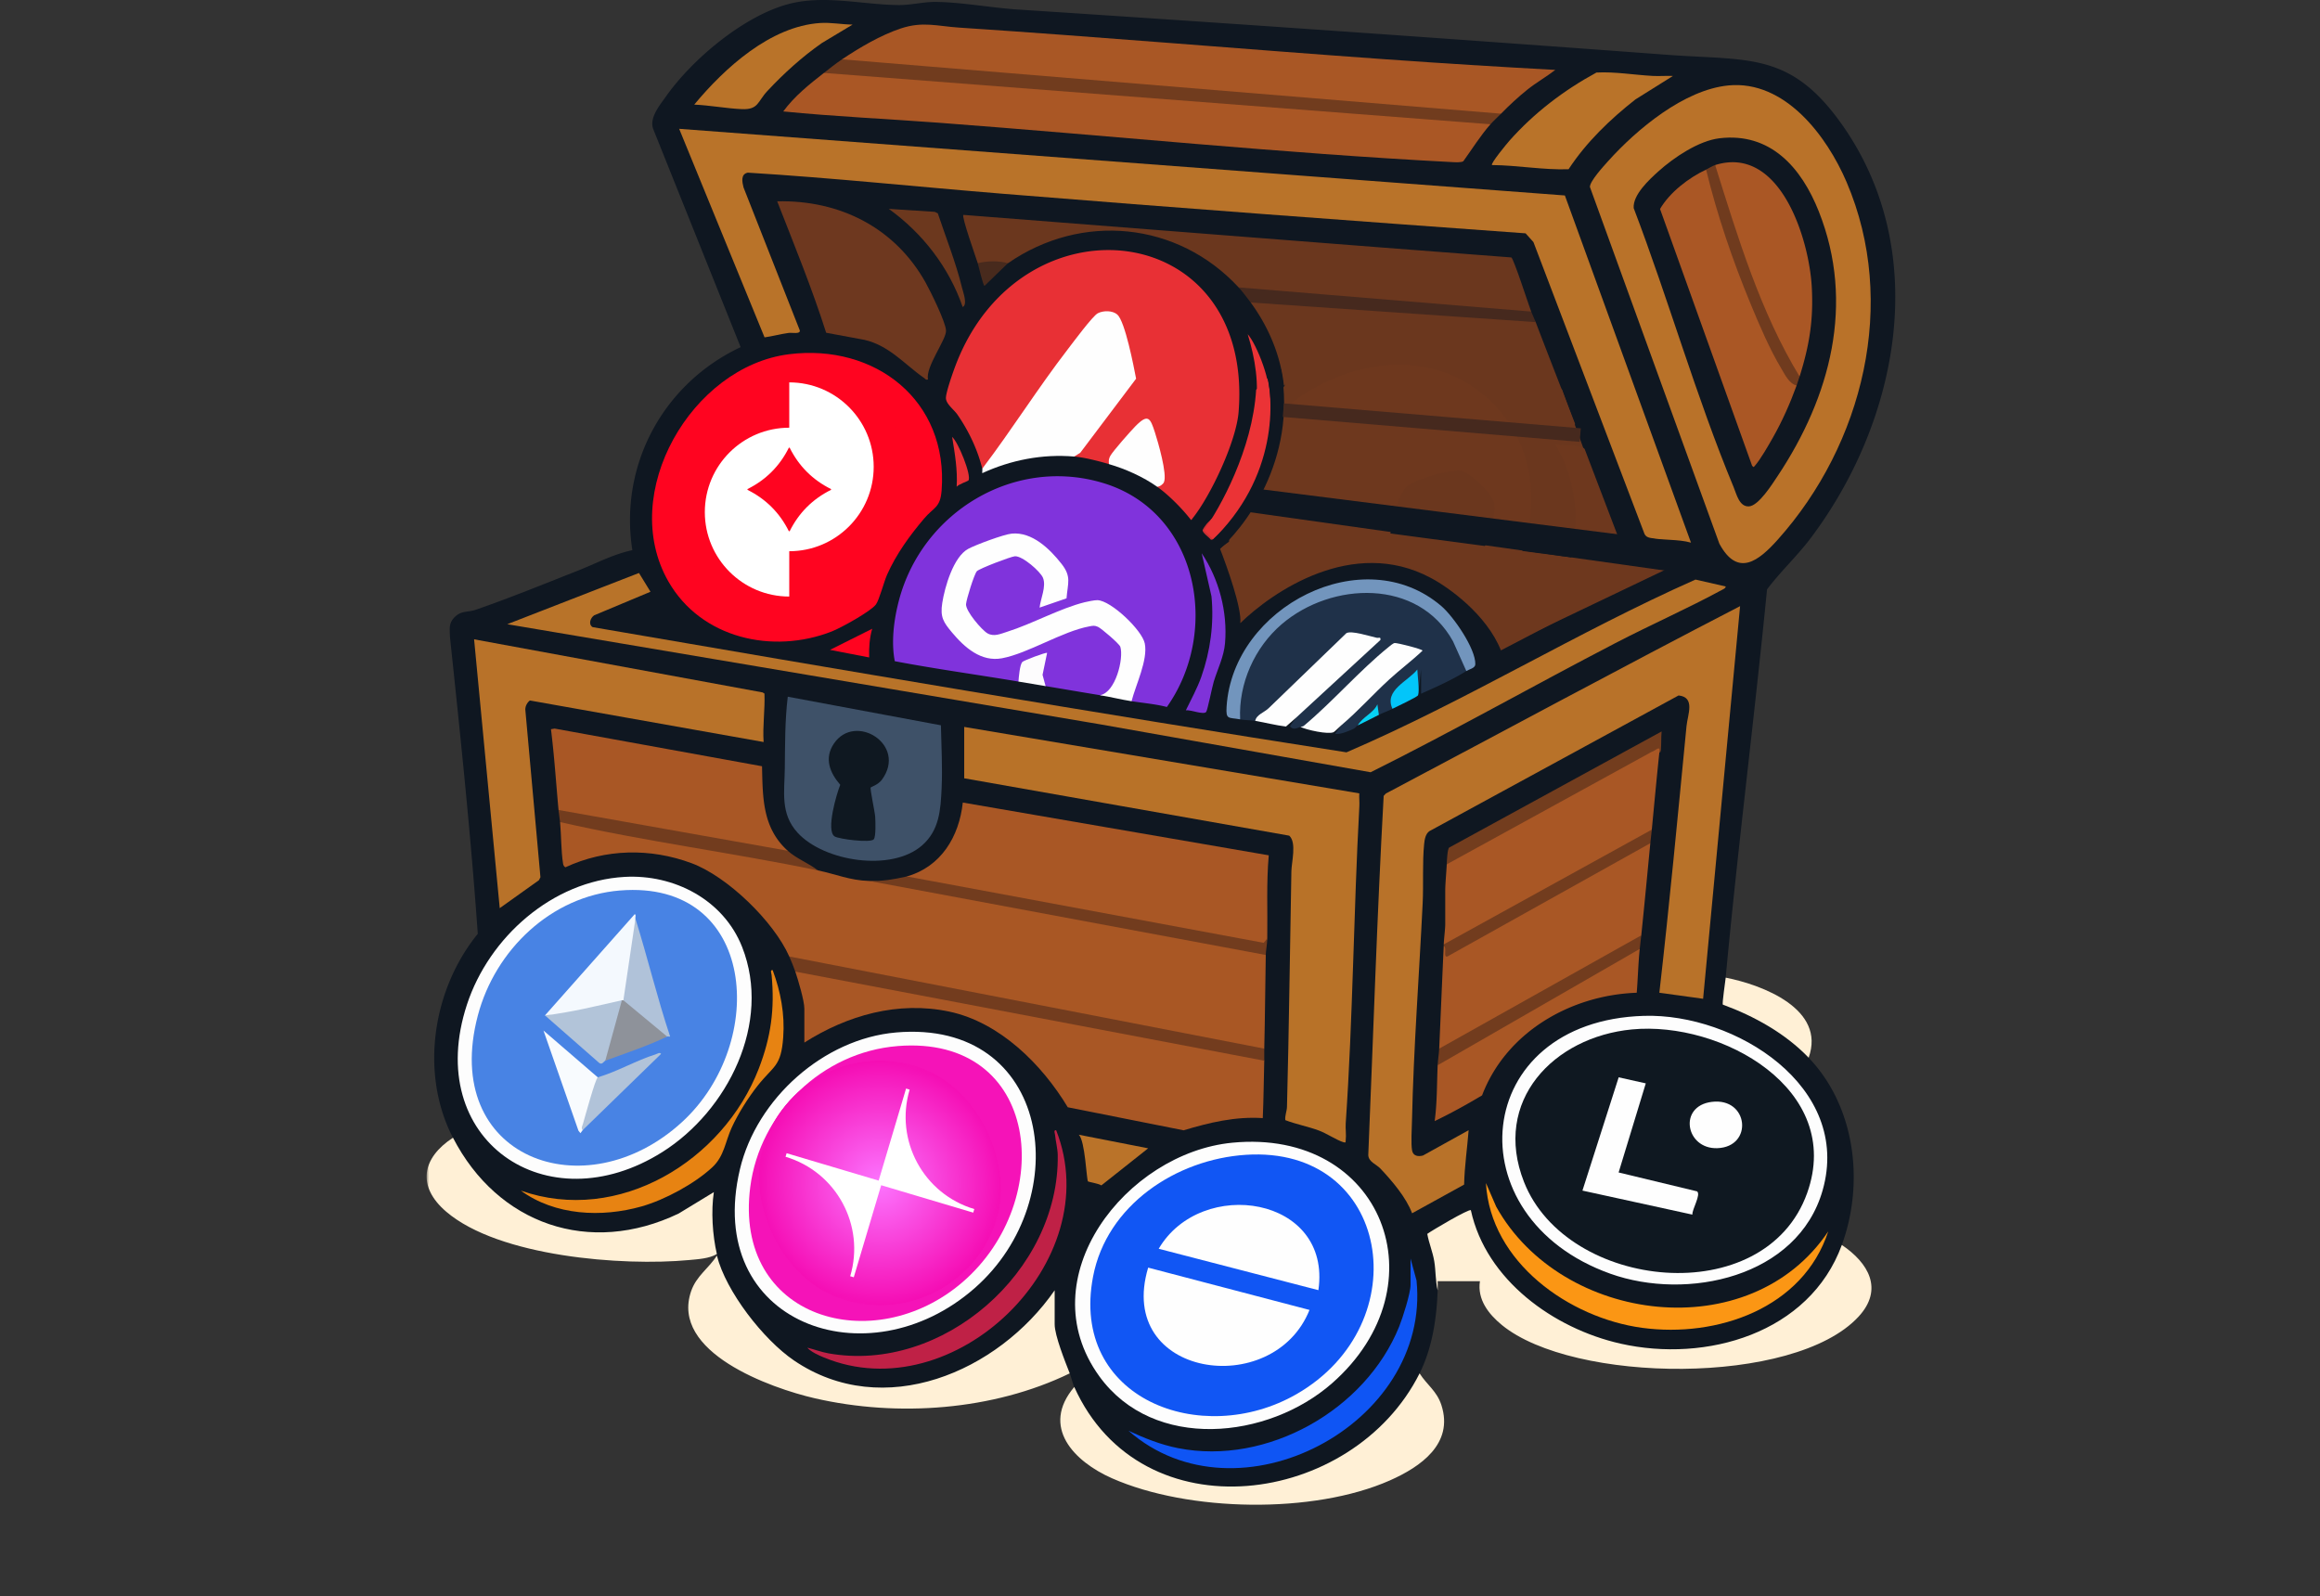 <svg xmlns="http://www.w3.org/2000/svg" width="484" height="333" fill="none" viewBox="0 0 484 333"><rect x="0" y="0" width="484" height="333" fill="#333333" stroke="none"/><mask id="a" width="484" height="320" x="0" y="-10" maskUnits="userSpaceOnUse" style="mask-type:alpha"><path fill="#d9d9d9" d="M0-10h484v320H0z"/></mask><g mask="url(#a)" transform="translate(89)scale(1.05)"><path fill="#0f1721" d="m258.112 194.262.551.451-.545 4.549c3.589 1.096 15.256 7.035 16.329 10.19.078.228.117.471.144.72 9.285 9.697 11.112 24.844 6.591 37.215.147 2.912-2.322 6.312-4.177 8.626-18.12 22.611-62.439 13.467-70.103-14.745-2.564 1.236-5.021 2.698-7.445 4.205.911 2.905 1.657 5.882 1.711 8.952-.453.397-.545 1.051-.285 1.966-.203 5.574-1.072 11.471-3.595 16.507.051.237.09.471.087.705-.015 1.945-5.028 7.801-6.643 9.448-15.154 15.481-43.287 18.68-57.786.676-1.809-2.248-4.191-5.301-4.269-8.128-.333-.741-.578-1.882-.899-2.701l-.689-.117a42.2 42.2 0 0 1-2.891-9.262l.584-.375c-.231-.027-.578-.096-.599-.264-.249-1.852-.081-4.778.599-6.489-1.402 3.965-5.393 7.539-8.683 10.201-22.228 17.981-48.687 10.091-58.705-15.885l.278-1.216c-.024-.093.021-.204 0-.3l-.779-.765q-.908-5.245-.728-10.282c-14.267 10.174-33.212 10.369-45.682-3.404-2.12-2.344-4.907-5.588-5.246-8.655-6.633-12.837-4.054-29.485 4.929-40.529-1.378-19.616-3.449-39.353-5.525-58.966-.048-1.698-.288-2.827 1.034-4.06 1.32-1.234 2.49-.82 4.041-1.354 6.604-2.269 13.624-5.141 20.164-7.713 3.62-1.423 7.209-3.353 10.999-4.136-2.649-16.963 6.163-33.122 21.515-40.346l-17.32-43.215c-.95-2.227 1.207-4.79 2.46-6.566C52.76 11.787 62.9 3.26 71.753.844c7.176-1.957 14.74.093 22.003.16 2.43.02 4.932-.625 7.191-.622 5.015.006 11.295 1.17 16.497 1.51 43.072 2.803 86.096 5.804 129.132 9.003 16.059 1.195 24.403-.67 34.668 13.893 17.794 25.243 11.325 58.788-6.235 82.126-2.711 3.602-6.049 6.681-8.686 10.207-2.525 25.745-5.821 51.4-8.218 77.153z"/><path fill="#6b371e" d="m164.817 98.61 71.6 8.557-10.807-29.72-4.053-4.504-12.159-4.503-15.76-2.702-19.364 4.953-4.053 6.305z"/><path fill="#fff0d6" d="M200.886 256.389c-.464-1.876-.359-3.851-.68-5.771-.321-1.921-1.067-3.608-1.387-5.439.908-.669 8.293-5.03 8.659-4.7 3.017 13.866 16.46 23.509 29.718 26.507 17.018 3.848 37.562-2.019 43.989-19.604 5.282 3.557 8.374 8.791 3.305 14.265-12.794 13.815-56.72 13.242-70.858 1.636-2.64-2.167-4.908-5.063-4.351-8.698h-8.392c-.018.597.024 1.204 0 1.801zM57.672 249.486c1.792 7.14 9.267 16.723 15.304 20.835 17.809 12.125 40.579 2.287 51.809-13.932v6.753c0 2.245 2.1 7.47 2.996 9.754-15.223 7.386-34.207 8.734-50.637 4.955-8.746-2.011-28.823-9.133-24.575-21.324 1.061-3.04 3.512-4.505 5.106-7.041zM128.68 275.597c13.348 29.637 55.38 23.706 68.611-2.701 1.465 2.307 3.424 3.493 4.335 6.311 2.487 7.683-4.134 12.257-10.219 14.955-15.209 6.741-40.035 6.285-55.225-.417-7.556-3.334-14.231-10.201-7.499-18.148zM5.24 226.076c8.901 17.228 27.144 23.548 44.842 15.058l6.987-4.253c-.569 3.784-.27 8.541.6 12.302-1.501.915-3.773 1.029-5.546 1.198-13.213 1.242-37.763-.661-48.226-9.61-5.878-5.028-4.844-10.664 1.34-14.698zM274.59 210.17c-4.611-4.814-10.834-8.272-17.042-10.541-.179-.252.489-4.565.564-5.366 7.319 1.447 19.963 6.243 16.478 15.907"/><path fill="#b97329" d="M251.217 107.827c-2.543-.732-5.674-.429-8.173-.963-.446-.096-.851-.309-1.055-.745l-22.078-58.017-1.561-1.737c-34.647-2.51-69.285-5.052-103.902-7.867-16.88-1.371-33.721-3.154-50.628-4.19-1.462.28-1.121 1.88-.851 2.939L74.15 65.663c.12.783-1.549.399-2.211.489-1.606.216-3.188.663-4.794.885L50.178 25.596l175.98 13.244 25.056 68.987z"/><path fill="#b87229" d="m253.614 198.464-8.685-1.2c2.019-17.626 3.676-35.301 5.396-52.966.221-2.284 1.8-5.768-1.579-6.105l-49.505 26.961c-.776.546-.956 1.653-1.046 2.554-.368 3.652-.111 7.986-.29 11.714-.698 14.37-1.81 28.854-2.122 43.194-.032 1.56-.233 4.645.021 6.005.204 1.095 1.202 1.246 2.164.987l9.066-5.03c-.27 3.506-.818 7.182-.896 10.808l-10.337 5.699c-1.183-3.16-3.951-6.383-6.279-8.869-.818-.87-2.343-1.311-2.427-2.671.997-23.83 1.74-47.602 3.059-71.399l.434-.466c23.457-12.419 46.811-25.051 70.382-37.236l-7.347 78.023z"/><path fill="#ff0420" d="M71.979 70.39c17.12-2.153 31.731 9.168 30.344 27.094-.267 3.443-1.561 3.296-3.46 5.538-2.9 3.421-5.561 7.08-7.389 11.206-.611 1.381-1.552 5.021-2.208 5.892-1.055 1.395-6.939 4.637-8.746 5.345-11.717 4.598-26 1.414-32.486-9.931-10.028-17.533 4.67-42.72 23.947-45.142z"/><g clip-path="url(#b)"><path fill="#ff0420" d="M96.37 97.26c0-13.43-10.887-24.318-24.317-24.318S47.736 83.83 47.736 97.26s10.887 24.317 24.317 24.317S96.37 110.689 96.37 97.259"/><path fill="#fff" fill-rule="evenodd" d="M72.053 118.537v-9.006c9.263 0 16.776-7.511 16.776-16.774s-7.513-16.775-16.776-16.775v9.006c-9.263 0-16.775 7.51-16.775 16.774 0 9.263 7.512 16.775 16.775 16.775m8.3-21.2v-.156q-5.489-2.734-8.221-8.22h-.157q-2.734 5.486-8.22 8.22v.157q5.486 2.733 8.22 8.22h.157q2.733-5.487 8.22-8.22" clip-rule="evenodd"/></g><path fill="#a95724" d="M77.745 172.954c3.545.735 6.325 1.986 10.187 2.1l4.85.295q36.94 6.894 73.693 13.751l.255.658c-.114 6.209-.147 12.404-.3 18.607l-.395.535q0-.001-93.284-18.095l-.698-.747c-3.086-6.963-12.266-15.88-19.4-18.533-8.212-3.052-17.117-2.881-25.092.816-.288-.207-.393-.39-.45-.741-.404-2.503-.35-5.657-.596-8.256l1.78-.009q23.068 4.191 46.167 8.337l3.29 1.276z"/><path fill="#8033dc" d="m140.065 139.34-.453-.624q2.448-5.452 2.442-10.945c-2.238-3.914-6.978-9.646-12.053-7.278a1824 1824 0 0 1-15.766 6.041c-3.017 1.69-7.568-4.16-7.649-6.594-.027-.837 1.618-5.957 2.125-6.593.955-1.195 7.457-3.581 8.997-3.281 4.209 1.924 6.924 4.949 4.86 9.736.122.171 3.826-1.206 3.981-1.344.156-.138.369-3.109.318-3.539-.371-3.118-5.842-7.635-8.883-8.22-2.337-.45-9.78 2.131-11.305 3.89-2.46 2.836-5.126 10.366-2.633 13.706 3.253 4.361 7.43 7.701 13.045 5.108a95 95 0 0 1 15.118-5.645c1.765-.126 5.633 3.241 6.268 4.865.815 2.083-1.264 10.372-4.704 9.511-3.598-.582-7.209-1.21-10.786-1.801-.791-.168-1.18-1.467-1.192-2.206l.695-3.505c-.129-.225-4.62 1.167-4.03 2.488q.05 1.796-.866 2.323c-8.182-1.375-16.419-2.497-24.574-4.046-.743-3.853-.186-8.244.827-12.089 4.64-17.638 23.067-28.737 40.753-23.26 18.795 5.82 23.121 29.422 12.479 44.446-2.301-.594-4.677-.783-7.014-1.15z"/><path fill="#e83035" d="M110.404 93.12c-.959-3.859-2.715-7.526-4.968-10.78-.632-.912-2.178-2.023-2.253-3.172-.069-1.072 1.429-5.285 1.903-6.53 12.973-34.242 59.299-29.35 56.246 9.222-.462 5.82-5.495 16.567-9.154 21.144-.215.267-.182.465-.425.156-1.723-2.194-4.341-4.832-6.597-6.44-.036-.53.23-.694.614-.925 1.078-1.408-1.951-11.726-2.679-12.008-.105-.042-.296.048-.395.108a5.4 5.4 0 0 0-.734.537c-2.523 2.134-4.641 5.153-6.397 7.782-1.998-.579-4.863-1.326-6.891-1.5q-.342-.784.8-1.2L140.326 75.1c.165-.54-1.894-8.388-2.262-9.499-1.777-5.348-4.713-3.301-7.242.31a2237 2237 0 0 0-19.343 26.431l-1.081.772z"/><path fill="#b97229" d="M258.648 16.976c11.223-1.077 19.549 10.007 23.486 19.217 10.253 23.98 3.284 52.087-13.683 71.04-3.781 4.223-7.949 7.566-11.598.804l-25.722-70.892c.006-1.165 2.7-4.103 3.599-5.105 5.71-6.354 15.13-14.217 23.915-15.06z"/><path fill="#b87228" d="m106.808 144.443 78.501 13.205c-.048.847.06 1.72.012 2.566-1.142 21.012-1.27 42.048-2.708 63.014-.072 1.069.131 2.293 0 3.305-.045.345.119.603-.441.438-1.264-.375-3.38-1.768-4.872-2.323-2.193-.816-4.512-1.233-6.687-2.068-.114-.909.306-1.753.33-2.641.41-15.609.575-31.195.875-46.843.035-1.81 1.087-5.694-.432-7.047l-64.572-11.399v-10.204z"/><path fill="#6e381e" d="M193.096 112.029c-10.325-1.672-21.218 1.966-29.056 8.703-9.309-13.847-3.979-32.48 9.189-41.66 10.372-7.233 24.697-9.514 35.423-1.68 15.163 11.074 13.455 32.902.773 45.141-2.118-2.956-5.585-6.131-8.839-7.803l.174-.744 5.681-1.858c4.027-.636 5.821-8.533 5.725-11.843-.057-1.924-4.485-5.964-6.256-6.633-1.863-.705-9.707 1.645-11.226 3.058-1.519 1.414-2.64 6.165-3.008 8.224-.5 2.815-.74 4.301 1.576 6.417l-.159.681z"/><path fill="#a95725" d="M82.54 11.787c3.51-2.338 7.67-4.81 11.696-6.14 4.36-1.44 7.218-.45 11.526-.165 28.283 1.866 56.531 4.291 84.79 6.302 11.227.799 22.48 1.498 33.703 2.107-1.782 1.38-3.766 2.497-5.533 3.908-1.768 1.41-3.644 3.148-5.253 4.793l-1.171.504L82.863 12.415l-.324-.63z"/><path fill="#aa5725" d="M211.372 24.693c-1.92 2.164-3.691 4.982-5.396 7.353-.464.279-1.663.192-2.259.162-33.952-1.768-67.967-5.267-101.856-7.812-10.342-.778-20.703-1.228-31.003-2.254 2.244-3.055 5.153-5.366 8.086-7.656l1.51-.487 128.24 9.88q2.004-.183 2.678.808z"/><path fill="#a95725" d="M95.422 174.154c6.781-1.935 10.394-7.905 11.11-14.685l60.791 10.487c-.491 5.483-.21 10.999-.297 16.503q-.237 1.428-1.027 1.441l-70.328-13.088-.255-.658zM166.43 210.77c-.108 3.799-.123 7.608-.296 11.407-5.423-.36-10.595.877-15.73 2.422l-23.016-4.579c-5.126-8.527-13.524-16.894-23.564-19.013-10.136-2.14-20.212.723-28.772 6.161v-6.753c0-1.566-1.24-5.702-1.798-7.353l.393-.537q46.258 8.793 92.529 17.584z"/><path fill="#b87229" d="m66.957 147.443-46.44-8.253c-.545.429-.905 1.089-.908 1.795l3.008 33.322-.305.598-7.784 5.552-5.093-53.419 57.324 10.552.369.228c.126 3.176-.384 6.402-.171 9.622z"/><path fill="#b87329" d="M258.112 116.534c-.03.369-.411.504-.693.654-6.78 3.686-14.273 6.99-21.194 10.583-16.272 8.445-32.301 17.53-48.663 25.681l-53.729-9.523-117.807-19.895 26.168-10.18 2.286 3.73-11.194 4.685c-.73.501-1.207 1.765-.311 2.344 49.852 8.584 99.785 17.068 149.79 24.881 23.736-10.202 45.736-23.854 69.342-34.329l5.999 1.369z"/><path fill="#6b371e" d="M109.505 52.304c-.249-.804-3.329-9.475-2.846-9.604 36.291 2.815 72.571 5.7 108.86 8.454.492.295 3.428 9.406 3.943 10.757l-.258.582-56.65-4.679-1.213-.702C149.23 44.029 130.109 42.175 115.5 52.31q-1.46.52-3.272.231-1.728.438-2.72-.231z"/><path fill="#a95725" d="m241.333 185.859-.431.897a13229 13229 0 0 1-39.1 21.955l-.614-.343c.306-6.8.581-13.61.899-20.408q.96-.748.95 1.29l39.483-22.044.614.345c-.59 6.108-1.163 12.225-1.798 18.308zM26.212 160.95c-.494-5.349-.835-10.721-1.504-16.054l.72-.126 41.214 7.488c.14 6.309.09 12.26 5.108 16.792l-.308.555a83458 83458 0 0 1-44.975-8.007l-.258-.651z"/><path fill="#3e5168" d="m71.757 138.44 30.428 5.681c.084 4.133.33 8.356.141 12.488-.198 4.304-.437 8.377-3.904 11.396-6.076 5.291-19.486 3.196-24.724-2.551-3.463-3.799-2.588-8.118-2.531-12.746.06-4.766.012-9.532.59-14.268"/><path fill="#a95725" d="M244.928 149.545c-.542 5.087-1.009 10.213-1.498 15.306l-.434.9a19229 19229 0 0 1-40.298 22.258l-.611-.348c.057-1.234.3-3.065.3-4.052v-6.603c0-1.407.227-3.646.299-5.252l.426-.918 41.052-22.531c.941-.438 1.178.474.77 1.237z"/><path fill="#6e381f" d="M99.614 75.414c-.455.126-.497-.12-.752-.294-4.062-2.795-7.292-6.963-12.904-7.783l-6.573-1.218c-2.82-8.86-6.35-17.47-9.729-26.117 12.458-.28 23.424 5.252 29.518 16.198.965 1.731 3.967 7.824 4.027 9.49.068 1.824-4.105 7.19-3.587 9.724"/><path fill="#6b371e" d="M220.36 64.009c2.517 6.602 5.109 13.193 7.661 19.787.093.237.3.639-.027.627l-7.634-1.056c-5.033-7.03-13.701-12.915-22.363-14.214-9.914-1.489-19.528 2.037-27.669 7.46-.65-6.01-3.05-11.656-6.594-16.506l.252-.585a15261 15261 0 0 1 55.844 3.886l.533.6z"/><path fill="#1f3149" d="M206.578 133.338c-2.822 1.761-5.95 3.157-8.988 4.502v-4.802l-.599 5.102c-.252-.045-.432-.171-.525-.4.03-.405.036-3.283-.126-3.316-.371-.081-5.518 4.247-4.026 5.847l-.414.57c-.977.501-1.86.786-2.696 1.2-.387 0-.644-.114-.707-.474l-3.488 2.575c-.222.105-.506.537-.923.72-.94.415-2.663 1.174-3.571.934l1.198-1.651.648-1.356c4.674-4.577 9.449-9.112 14.315-13.371l-4.269-1.056a1880 1880 0 0 0-17.761 16.17l-1.022-.087c-.74.267-1.48.67-2.091-.15l1.192-1.65-.201-.631 15.784-14.547c.126-.375-4.345-1.425-5.258-1.143l-15.406 14.907c-.884.726-2.035 1.573-3.011 2.014-.887-.15-2.041-.123-2.997-.3-1.237-1.963-.29-5.544.387-7.801 6.394-21.338 38.185-25.417 44.924-2.446l-.369.643z"/><path fill="#fdfdfd" d="M93.265 205.157c30.776-2.662 35.933 32.948 15.646 50.787-21.305 18.734-53.912 6.996-46.655-23.625 3.316-13.995 16.622-25.916 31.012-27.159zM160.076 227.063c29.829-2.872 41.942 28.353 19.84 47.786-12.719 11.186-35.459 13.575-46.266-1.381-14.142-19.565 5.387-44.379 26.426-46.405M39.332 174.245c9.837-.555 19.66 4.535 23.361 13.938 5.926 15.063-2.88 32.542-15.834 40.721-23.008 14.523-47.666-2.416-38.84-29.302 4.39-13.37 16.965-24.55 31.313-25.357M241.87 201.856c18.105-.537 41.37 14.034 35.501 34.659-4.932 17.326-26.945 22.02-42.186 16.578-31.33-11.185-27.726-50.216 6.685-51.237"/><path fill="#fefefe" d="M128.679 90.72c-6.342-.54-12.577.684-18.273 3.299-.045-.283.06-.652 0-.898 5.872-7.722 11.032-15.993 16.958-23.68 1.022-1.326 4.968-6.669 5.998-7.197 1.088-.558 2.919-.576 3.865.255 1.555 1.363 3.275 10.34 3.739 12.75l-11.091 14.715-1.193.753zM133.773 138.14c3.113-.483 4.773-7.317 4.059-9.619-.182-.594-3.808-3.686-4.434-3.959-.722-.318-1.012-.228-1.732-.096-5.372.988-12.146 5.366-17.353 6.336-4.123.768-7.406-2.119-9.908-5.108-1.717-2.053-2.394-3.053-1.954-5.877.492-3.16 2.22-9.163 5.145-10.75 1.486-.808 7.077-2.884 8.655-3.035 4.036-.384 7.524 2.99 9.888 5.994 2.037 2.59 1.24 3.803 1.003 6.867l-5.351 1.84c.192-1.786 1.375-4.208.668-5.928-.518-1.257-4.074-4.37-5.578-4.271-.794.054-7.083 2.449-7.551 2.969-.548.606-2.097 5.648-2.154 6.551-.087 1.39 3.137 5.144 4.258 5.793 1.291.744 2.666.081 3.916-.312 4.961-1.561 10.498-4.655 15.412-5.871.599-.147 1.977-.426 2.531-.408 2.706.084 8.857 5.957 9.396 8.593.671 3.259-1.81 8.271-2.627 11.488-2.095-.327-4.21-.864-6.292-1.2z"/><path fill="#713c1e" d="M213.469 22.592c-.641.657-1.552 1.486-2.097 2.1L78.944 14.49c1.18-.922 2.307-1.843 3.595-2.702z"/><path fill="#b97329" d="m247.626 15.091-7.464 4.676c-5.048 3.97-9.728 8.47-13.272 13.863-5.076.165-10.13-.795-15.215-.834-.329-.291 3.044-4.358 3.44-4.805 4.904-5.538 10.828-10.052 17.317-13.578 3.653-.195 7.464.471 11.155.672 1.342.072 2.702-.048 4.042.006z"/><path fill="#fb9614" d="M278.483 244.684c-4.995 15.31-22.094 21.168-36.958 19.166-14.519-1.957-30.182-13.061-31.048-28.767l2.043 4.703c12.958 23.275 50.455 28.056 65.963 4.901z"/><path fill="#a95725" d="M241.034 188.561c-.302 2.851-.362 5.837-.599 8.703-13.105.465-25.937 7.807-30.728 20.391-3.059 1.825-6.205 3.568-9.423 5.114.503-3.599.434-7.428.599-11.102l.411-.909a22285 22285 0 0 1 39.12-22.536l.617.336z"/><path fill="#0f55f4" d="m195.493 250.086 1.192 4.358c2.885 28.68-35.567 48.875-57.22 29.859 3.194 1.486 6.391 2.773 9.875 3.458 17.645 3.469 37.227-7.569 43.9-24.175.686-1.708 2.253-6.597 2.253-8.248z"/><path fill="#733c1e" d="M166.43 208.369c-.021.798.024 1.603 0 2.401l-93.179-17.707c-.296-.88-.815-2.137-1.198-3.002z"/><path fill="#bf2146" d="M75.649 267.796c1.38.33 2.73.856 4.131 1.111 22.753 4.108 45.982-16.366 45.616-39.392-.021-1.314-.407-2.668-.527-3.976-.03-.33-.357-1.021.209-.961 10.334 26.126-20.349 55.808-46.13 45.163-1.055-.435-2.56-1.101-3.302-1.942z"/><path fill="#b97329" d="M84.634 4.887 78.549 8.54c-3.964 2.767-7.547 6.02-10.846 9.544-1.978 2.113-1.74 3.742-5.087 3.601-3.038-.129-6.358-.768-9.441-.897C59.179 13.54 68.293 5.223 78.18 4.572c2.178-.144 4.29.291 6.451.315z"/><path fill="#723c1e" d="m95.423 174.154 70.897 13.194.71-.888c-.018 1.17-.282 2.35-.3 3.301l-78.797-14.706c2.597.078 4.97-.33 7.49-.901"/><path fill="#e78312" d="M18.723 236.584c19.405 6.821 40.196-5.91 47.27-24.232 2.438-6.321 3.19-11.837 2.552-18.626-.03-.33-.354-1.021.21-.961 1.594 4.289 2.433 8.746 2.097 13.35-.428 5.9-1.882 5.576-5.078 9.619-1.903 2.407-3.88 5.546-5.16 8.337-1.28 2.792-1.48 5.661-3.838 7.861-3.52 3.28-9.465 6.491-14.088 7.797-7.9 2.233-17.17 1.825-23.968-3.148z"/><path fill="#7295bd" d="m206.578 133.337-2.645-5.903c-6.9-12.509-24.116-11.906-34.048-3.392-5.372 4.604-8.587 11.774-8.248 18.899-2.331-.432-2.862.141-2.691-2.545 1.259-19.808 27.214-33.212 42.68-19.955 2.379 2.038 6.831 8.457 6.738 11.57-.024.765-1.231.981-1.786 1.326"/><path fill="#46291e" d="M219.462 61.908c.239.627.611 1.347.899 2.1l-56.627-3.901c-.59-.807-1.747-2.3-2.397-3.001z"/><path fill="#6e381e" d="m247.323 112.632-26.36 12.602c-.18-.186 2.337-3.584 2.636-4.109a34.9 34.9 0 0 0 3.955-10.897l19.769 2.407z"/><path fill="#fefefe" d="M164.633 143.242c.233-1.26 1.89-1.714 2.699-2.548l15.412-14.88c.989-.579 4.626.609 6.016.915.414.09.869-.261.737.451l-16.775 15.459-1.98 1.729c-2.053-.246-4.081-.784-6.109-1.129z"/><path fill="#733d1e" d="M244.929 149.544c.263-1.657-.758-.339-1.505-.156l-40.741 22.365c.03-.63.126-3.052.486-3.334l42.212-23.077c-.12 1.216-.033 2.551-.159 3.755-.051.483-.287.417-.29.444z"/><path fill="#723c1e" d="M71.753 169.053c1.792 1.618 4.114 2.425 5.992 3.902-17.006-3.524-34.308-5.742-51.233-9.604-.072-.769-.222-1.558-.3-2.401z"/><path fill="#fefefe" d="M181.711 144.142c-.375.315-1.282 1.243-1.504 1.345-1.073.498-5.366-.438-6.586-1.045.237-.084.543-.06.749-.285 5.648-4.73 10.972-10.885 16.623-15.471.317-.258 1.007-.868 1.345-.913.476-.06 5.552 1.225 5.543 1.513-2.1 1.999-4.455 3.746-6.589 5.699-3.235 2.957-6.24 6.342-9.584 9.157z"/><path fill="#723c1e" d="M243.431 164.851c-.087.906-.213 1.81-.3 2.701l-40.307 22.504c-.934.279-.012-1.765-.74-2.095.006-.099-.006-.201 0-.301zM241.333 185.859c-.093.904-.204 1.81-.299 2.701l-40.148 23.11c.051-1.165.251-2.209.299-3.301z"/><path fill="#6e381e" d="m236.836 106.927-8.688-.6c.611-6.084-.677-12.746-3.895-18.005 1.402.27 5.054-.099 5.836.904l6.744 17.701z"/><path fill="#fefefe" d="M135.571 92.22c-.069-.644-.051-1.082.284-1.662.603-1.03 3.976-4.844 4.953-5.843 2.568-2.617 2.972-1.636 3.898 1.206.614 1.888 2.487 8.338 1.791 9.898-.191.433-.838.88-1.342.907-2.756-1.966-6.34-3.563-9.587-4.502z"/><path fill="#7f33d9" d="M150.851 141.141c1.066-2.209 2.253-4.34 3.077-6.669 1.8-5.111 2.54-10.597 2.013-15.984l-1.944-8.557c3.436 5.126 5.162 11.657 4.641 17.852-.228 2.716-1.457 5.096-2.242 7.659-.326 1.071-1.222 5.618-1.498 6.005-.476.676-3.134-.456-4.044-.306z"/><path fill="#ba7329" d="m143.358 228.18-9.303 7.371c-.396-.345-2.562-.693-2.649-.801-.302-.363-.56-8.091-1.827-9.274l13.779 2.701z"/><path fill="#6c381e" d="M106.511 61.008c-2.694-7.845-7.964-14.673-14.684-19.505l9.141.594.602.297c1.609 4.832 3.584 9.76 4.791 14.71.24.975 1.166 3.415.15 3.904"/><path fill="#fdfcfd" d="M117.594 135.438c.06-.879.26-3.304.755-3.895.245-.291 4.743-1.984 4.934-1.807l-.904 4.361.605 2.239q-2.702-.447-5.393-.901z"/><path fill="#03c5f9" d="M196.991 138.14c-.114.36-4.35 2.32-5.093 2.701-1.696-3.703 3.05-5.423 4.943-7.803.036 1.197.456 4.115.15 5.102"/><path fill="#eb3336" d="M164.636 81.416c.844-5.02-.006-10.189-1.498-15.006 1.842 2.02 5.021 10.276 4.035 12.6-.23.542-1.992 1.902-2.537 2.406"/><path fill="#ff0420" d="M88.531 124.938c-.533 1.845-.665 3.787-.602 5.699l-7.784-1.504z"/><path fill="#482a1d" d="m115.497 52.304-4.644 4.496c-.288 0-1.139-3.82-1.348-4.496 1.755-.468 4.221-.531 5.992 0"/><path fill="#e83035" d="M107.659 95.477c-.072.111-2.026.78-2.346 1.245.209-3.346-.369-6.62-.899-9.904 1.192.988 3.889 7.633 3.245 8.659"/><path fill="#06d2f4" d="M189.201 142.041c-1.414.699-2.75 1.426-4.194 2.101.953-1.702 3.194-2.494 3.898-4.199z"/><path fill="#d03134" d="M156.244 103.028c-.731 1.158.003 2.29.012 3.442 0 .453.192.882-.455.753-.327-.456-1.696-1.356-1.615-1.893.033-.222 1.63-2.666 2.058-2.302"/><path fill="#0f1721" d="M256.847 27.478c10.178-1.222 16.317 5.846 19.766 14.547 7.244 18.283 2.295 36.822-8.189 52.573-1.048 1.575-3.766 5.912-5.689 6.023s-2.466-2.422-3.047-3.82c-7.446-17.927-12.929-37.273-19.859-55.452-.194-2.629 3.074-5.65 4.959-7.34 3.035-2.723 7.958-6.036 12.059-6.528z"/><path fill="#0f1821" d="M88.235 156.465c-.18.234.836 4.895.893 5.841.057.945.159 3.859-.27 4.456-.566.79-6.99-.027-7.805-.57-1.743-1.17.399-8.433 1.13-10.249-2.08-2.398-3.227-5.267-1.27-8.175 4.2-6.252 14.654.192 9.548 7.163-.73 1-2.139 1.429-2.223 1.537z"/><path fill="#f513b8" d="M93.565 207.859c28.532-2.302 31.621 30.756 12.949 46.885-17.689 15.279-45.586 7.38-42.212-18.875 1.905-14.829 14.348-26.804 29.266-28.007z"/><g clip-path="url(#c)"><mask id="d" width="62" height="62" x="59" y="204" maskUnits="userSpaceOnUse" style="mask-type:luminance"><path fill="#fff" d="m73.698 204.81 46.613 13.876-13.876 46.612-46.612-13.876z"/></mask><g mask="url(#d)"><path fill="url(#e)" d="m73.698 204.81 46.613 13.876-13.876 46.612-46.612-13.876z"/><path fill="#fff" d="M108.817 240.25c-10.105-3.009-15.852-13.637-12.846-23.736l-.708-.211-5.445 18.291-18.29-5.445-.212.709c10.107 3.008 15.852 13.637 12.846 23.735l.709.211 5.444-18.291 18.291 5.445z"/></g></g><path fill="#1156f4" d="M162.772 229.467c28.751-1.857 34.447 33.578 10.04 47.573-18.869 10.817-45.037.922-40.399-23.362 2.717-14.232 16.529-23.316 30.359-24.211"/><path fill="#4883e4" d="M38.436 176.945c27.16-2.191 29.458 30.259 12.347 45.982-19.312 17.747-48.084 7.158-40.6-21.161 3.44-13.014 14.573-23.719 28.253-24.824z"/><path fill="#0f1821" d="M239.473 204.554c17.809-1.714 42.156 11.903 34.83 32.489-8.371 23.52-47.767 19.43-56.267-2.185-6.328-16.084 5.866-28.803 21.44-30.304z"/><path fill="#aa5725" d="M272.194 76.614c-1.301 3.586-2.856 7.08-4.743 10.405-.851 1.498-2.436 4.27-3.509 5.49-.299.341-.257.41-.593.017l-18.285-51.003c1.965-3.34 5.666-6.173 9.153-7.824.455.654.911 1.336 1.145 2.107 3.34 10.942 6.6 20.75 11.199 31.159 1.339 3.028 3.122 7.023 5.552 8.992l.081.663z"/><path fill="#aa5725" d="M272.793 74.813a7 7 0 0 1-.86-.657c-.264-.244-.506-.484-.68-.769-1.735-2.842-3.215-5.96-4.608-8.989-4.339-9.43-7.55-19.595-10.6-29.51-.096-.316-.105-.664-.108-1.018a8 8 0 0 1 .081-1.075c12.868-4.018 18.638 14.58 19.19 24.145.377 6.558-.468 11.705-2.412 17.873z"/><path fill="#703b1e" d="M272.793 74.813c-.204.642-.369 1.165-.599 1.8-1.522-.434-2.298-2.151-3.047-3.4-2.304-3.835-4.363-8.658-6.082-12.815-3.545-8.571-6.667-17.683-8.848-26.702.581-.276 1.177-.705 1.798-.9 4.497 14.31 8.955 29.157 16.778 42.017"/><path fill="#fefefe" d="M175.419 260.293c-7.206 17.987-38.602 13.425-32.056-8.409zM177.186 256.364l-31.729-8.226c8.441-14.415 34.429-10.459 31.729 8.226"/><path fill="#f4f9fe" d="m41.492 182.558.21 2.671q-.984 6.645-1.962 13.271l-.645.267c-.083.262-.185.259-.3 0a5.3 5.3 0 0 1-.71.571c-1.374.888-12.163 3.076-13.704 2.728a5 5 0 0 1-.865-.297l17.827-20.109c.33.081.071.652.15.901z"/><path fill="#b2c4d9" d="M35.5 210.77c-.26.096-.62.871-1.186.459l-10.798-9.462c5.141-.595 10.228-1.873 15.28-3.002.224.048.45.282.482.504.087.559-2.735 10.409-3.053 10.898l-.728.603z"/><path fill="#b0c2d9" d="M41.493 182.558c2.423 7.752 4.323 15.717 6.89 23.407-.182.048-.482-.054-.599 0l-.773.096c-.488-.168-7.706-6.108-7.96-6.558-.12-.213-.033-.498.045-.741l2.397-16.207z"/><path fill="#f8fbfe" d="m34.003 214.071.374.52a173 173 0 0 1-3.37 9.985l-.45.594-.392-.501-6.948-19.898z"/><path fill="#8e929a" d="M47.785 205.968c-3.916 1.906-8.203 3.284-12.284 4.802l3.296-12.005h.3z"/><path fill="#b1c3d9" d="M34.003 214.071c3.88-1.131 7.66-3.37 11.478-4.558.296-.094.895-.508 1.102-.097l-15.58 15.157c-.353-.447-.06-.832.063-1.264.378-1.314 2.427-8.826 2.934-9.241z"/><path fill="#fefefe" d="m242.232 215.272-5.396 17.704 15.586 3.755c.827.654-1.022 3.589-.929 4.622l-21.844-4.775 7.199-22.507 5.387 1.201zM255.346 218.948c7.362-.906 8.288 8.962 1.091 9.202-6.28.207-7.829-8.37-1.091-9.202"/><path fill="#6e381e" d="m166.168 102.664 78.355 10.357-31.072 16.211c-2.882-7.205-10.507-12.609-13.959-14.41-15.491-8.286-31.522 2.852-37.827 9.006.36-2.882-2.702-11.407-4.053-14.86z"/><path fill="#0f1721" d="M154.01 104.916c7.925-6.485 10.507-19.214 10.807-24.767-.6-2.402-1.801-5.584-1.801.9 0 6.485-6.905 18.013-10.357 22.966z"/><path fill="#eb3336" d="M156.261 107.167c12.249-10.808 12.309-25.818 10.808-31.972l-2.252 2.251c-.72 11.888-7.205 23.566-10.357 27.919z"/><path fill="#0f1721" d="M155.811 107.617c13.329-12.609 12.759-28.37 10.808-34.674l3.152.45c3.242 18.013-7.355 31.822-13.059 36.476z"/><path fill="#0f1721" d="m166.168 97.26 85.56 10.808-1.801 5.854-86.46-12.159z"/><path stroke="#46291e" stroke-width="2.702" d="m170.221 81.499 58.991 4.953"/></g><defs><clipPath id="b"><path fill="#fff" d="M47.736 72.943h48.633v48.633H47.736z"/></clipPath><clipPath id="c"><rect width="48.634" height="48.634" x="73.697" y="204.812" fill="#fff" rx="24.316" transform="rotate(16.577 73.697 204.812)"/></clipPath><radialGradient id="e" cx="0" cy="0" r="1" gradientTransform="rotate(106.577 -42.605 151.108)scale(24.317)" gradientUnits="userSpaceOnUse"><stop stop-color="#fc74fe"/><stop offset="1" stop-color="#f50db4"/></radialGradient></defs></svg>